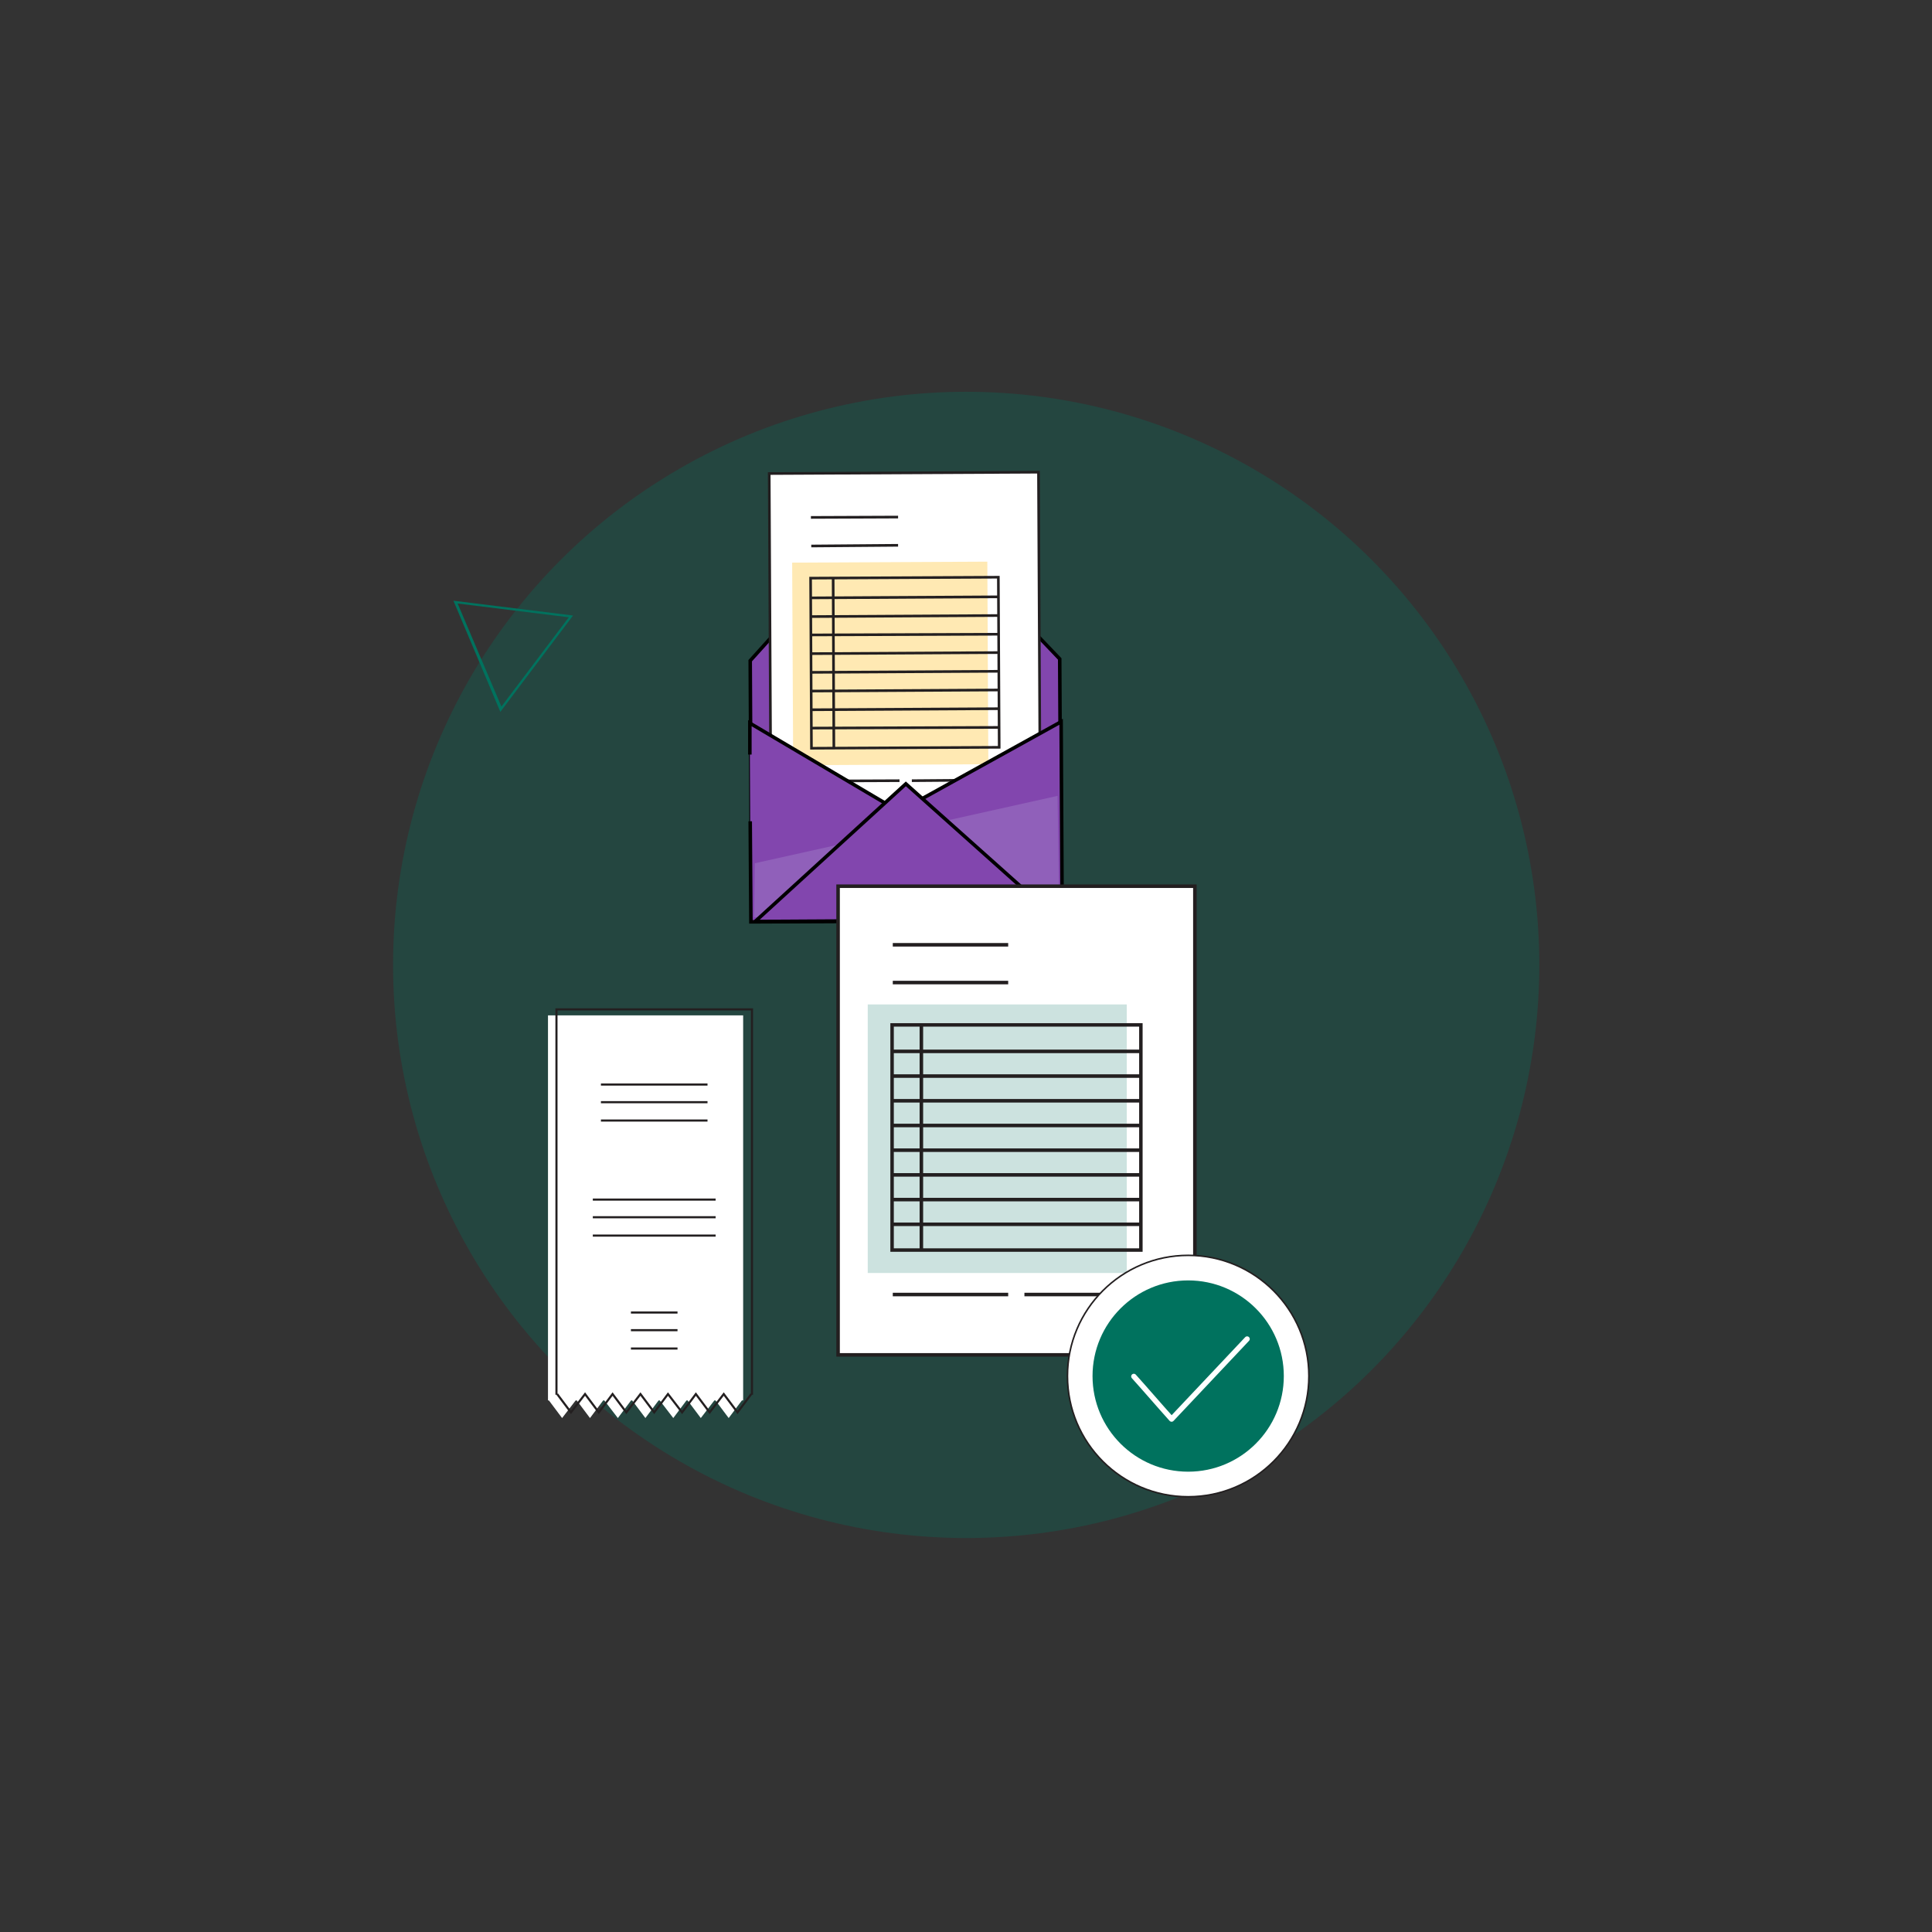<?xml version="1.0" encoding="UTF-8" standalone="no"?>
<!DOCTYPE svg PUBLIC "-//W3C//DTD SVG 1.1//EN" "http://www.w3.org/Graphics/SVG/1.1/DTD/svg11.dtd">
<svg width="100%" height="100%" viewBox="0 0 75 75" version="1.1" xmlns="http://www.w3.org/2000/svg" xmlns:xlink="http://www.w3.org/1999/xlink" xml:space="preserve" xmlns:serif="http://www.serif.com/" style="fill-rule:evenodd;clip-rule:evenodd;stroke-miterlimit:10;">
    <rect x="0" y="0" width="75" height="75" fill="#333333" stroke="none"/>
    <g transform="matrix(0.137,0,0,0.137,9.082,49.559)">
        <g id="label">
            <g>
                <g transform="matrix(1,0,0,1,-8.315,-369.132)">
                    <circle cx="215.8" cy="280.8" r="162.4" style="fill:rgb(0,114,95);fill-opacity:0.3;"/>
                </g>
                <g transform="matrix(1,0,0,1,-8.315,-369.132)">
                    <path d="M242.3,194.1L197.4,147.1L154.6,194.6L154.9,250.4L242.6,249.9L242.3,194.1Z" style="fill:rgb(130,70,174);fill-rule:nonzero;stroke:black;stroke-width:1px;"/>
                    <g>
                        <g transform="matrix(1,-0.005,0.005,1,-1.023,1.067)">
                            <rect x="160.3" y="141.3" width="76.3" height="100.2" style="fill:white;stroke:rgb(35,31,32);stroke-width:0.75px;stroke-miterlimit:10;"/>
                        </g>
                        <g transform="matrix(1,-0.005,0.005,1,-1.044,1.045)">
                            <rect x="166.7" y="166.6" width="55.3" height="57.4" style="fill:rgb(255,181,0);fill-opacity:0.3;"/>
                        </g>
                        <path d="M171.8,154L196.5,153.9" style="fill:none;fill-rule:nonzero;stroke:rgb(35,31,32);stroke-width:0.75px;"/>
                        <path d="M171.9,162.1L196.5,161.9" style="fill:none;fill-rule:nonzero;stroke:rgb(35,31,32);stroke-width:0.75px;"/>
                        <g>
                            <path d="M172.3,228.7L196.9,228.6" style="fill:none;fill-rule:nonzero;stroke:rgb(35,31,32);stroke-width:0.75px;"/>
                            <path d="M200.4,228.6L225,228.4" style="fill:none;fill-rule:nonzero;stroke:rgb(35,31,32);stroke-width:0.75px;"/>
                        </g>
                        <g>
                            <g transform="matrix(1,-0.005,0.005,1,-1.043,1.067)">
                                <rect x="171.9" y="171" width="53.2" height="48.2" style="fill:none;stroke:rgb(35,31,32);stroke-width:0.74px;stroke-miterlimit:10;"/>
                            </g>
                            <path d="M178.3,219.3L178.1,171" style="fill:none;fill-rule:nonzero;stroke:rgb(35,31,32);stroke-width:0.75px;"/>
                            <path d="M171.8,176.8L225.1,176.5" style="fill:none;fill-rule:nonzero;stroke:rgb(35,31,32);stroke-width:0.75px;"/>
                            <path d="M171.8,182.1L225.1,181.8" style="fill:none;fill-rule:nonzero;stroke:rgb(35,31,32);stroke-width:0.75px;"/>
                            <path d="M171.8,187.3L225.1,187.1" style="fill:none;fill-rule:nonzero;stroke:rgb(35,31,32);stroke-width:0.75px;"/>
                            <path d="M171.9,192.6L225.2,192.3" style="fill:none;fill-rule:nonzero;stroke:rgb(35,31,32);stroke-width:0.75px;"/>
                            <path d="M171.9,197.9L225.2,197.6" style="fill:none;fill-rule:nonzero;stroke:rgb(35,31,32);stroke-width:0.75px;"/>
                            <path d="M171.9,203.2L225.2,202.9" style="fill:none;fill-rule:nonzero;stroke:rgb(35,31,32);stroke-width:0.75px;"/>
                            <path d="M172,208.5L225.3,208.2" style="fill:none;fill-rule:nonzero;stroke:rgb(35,31,32);stroke-width:0.75px;"/>
                            <path d="M172,213.7L225.3,213.5" style="fill:none;fill-rule:nonzero;stroke:rgb(35,31,32);stroke-width:0.75px;"/>
                        </g>
                    </g>
                    <g>
                        <path d="M154.5,221.2L154.5,212.3L196.8,237.3L242.7,211.9L243,268.2L154.8,268.6L154.6,240.1" style="fill:rgb(130,70,174);fill-rule:nonzero;stroke:black;stroke-width:1px;"/>
                        <path d="M155.9,252C184.5,245.6 213.1,239.3 241.7,232.9C241.9,244.3 242,255.7 242.2,267.1C213.4,267.2 184.5,267.2 155.7,267.3" style="fill:rgb(144,96,186);fill-rule:nonzero;"/>
                        <path d="M198.7,229.5L156,268.5L241.8,268L198.7,229.5Z" style="fill:rgb(130,70,174);fill-rule:nonzero;stroke:black;stroke-width:1px;"/>
                    </g>
                </g>
                <g transform="matrix(1,0,0,1,-8.315,-369.132)">
                    <path d="M70.5,177.6L83.8,209.1L104.4,181.8L70.5,177.6ZM71.7,178.4L103.2,182.3L84.1,207.6L71.7,178.4Z" style="fill:rgb(0,114,94);fill-rule:nonzero;"/>
                </g>
                <g transform="matrix(1,0,0,1,-8.315,-369.132)">
                    <g>
                        <g>
                            <g>
                                <path d="M152.6,404.2L152.6,295.1L97.3,295.1L97.3,404.2" style="fill:white;fill-rule:nonzero;"/>
                                <path d="M97.4,404L101.3,409.2L105.3,404L109.2,409.2L113.1,404L117.1,409.2L121,404L124.9,409.2L128.8,404L132.8,409.2L136.7,404L140.6,409.2L144.6,404L148.5,409.2L152.4,404" style="fill:white;fill-rule:nonzero;"/>
                            </g>
                        </g>
                        <g>
                            <g>
                                <path d="M155.1,402.6L155.1,293.4L99.7,293.4L99.7,402.6" style="fill:none;fill-rule:nonzero;stroke:rgb(35,31,32);stroke-width:0.6px;"/>
                                <g>
                                    <path d="M110,347.3L144.8,347.3" style="fill:none;fill-rule:nonzero;stroke:rgb(35,31,32);stroke-width:0.6px;"/>
                                    <path d="M110,352.3L144.8,352.3" style="fill:none;fill-rule:nonzero;stroke:rgb(35,31,32);stroke-width:0.6px;"/>
                                    <path d="M110,357.5L144.8,357.5" style="fill:none;fill-rule:nonzero;stroke:rgb(35,31,32);stroke-width:0.6px;"/>
                                </g>
                                <g>
                                    <path d="M120.8,379.3L134,379.3" style="fill:none;fill-rule:nonzero;stroke:rgb(35,31,32);stroke-width:0.6px;"/>
                                    <path d="M120.8,384.3L134,384.3" style="fill:none;fill-rule:nonzero;stroke:rgb(35,31,32);stroke-width:0.6px;"/>
                                    <path d="M120.8,389.5L134,389.5" style="fill:none;fill-rule:nonzero;stroke:rgb(35,31,32);stroke-width:0.6px;"/>
                                </g>
                                <g>
                                    <path d="M112.3,314.7L142.5,314.7" style="fill:none;fill-rule:nonzero;stroke:rgb(35,31,32);stroke-width:0.6px;"/>
                                    <path d="M112.3,319.7L142.5,319.7" style="fill:none;fill-rule:nonzero;stroke:rgb(35,31,32);stroke-width:0.6px;"/>
                                    <path d="M112.3,324.9L142.5,324.9" style="fill:none;fill-rule:nonzero;stroke:rgb(35,31,32);stroke-width:0.6px;"/>
                                </g>
                                <path d="M99.9,402.4L103.8,407.6L107.8,402.4L111.7,407.6L115.6,402.4L119.5,407.6L123.5,402.4L127.4,407.6L131.3,402.4L135.3,407.6L139.2,402.4L143.1,407.6L147.1,402.4L151,407.6L154.9,402.4" style="fill:none;fill-rule:nonzero;stroke:rgb(35,31,32);stroke-width:0.6px;"/>
                            </g>
                        </g>
                    </g>
                    <g>
                        <rect x="179.5" y="258.5" width="101.1" height="132.8" style="fill:white;stroke:rgb(35,31,32);stroke-width:1px;"/>
                        <rect x="187.9" y="292" width="73.4" height="76.1" style="fill:rgb(0,114,95);fill-opacity:0.2;"/>
                        <path d="M195,275.1L227.7,275.1" style="fill:none;fill-rule:nonzero;stroke:rgb(35,31,32);stroke-width:1px;"/>
                        <path d="M195,285.8L227.7,285.8" style="fill:none;fill-rule:nonzero;stroke:rgb(35,31,32);stroke-width:1px;"/>
                        <g>
                            <path d="M195,374.2L227.7,374.2" style="fill:none;fill-rule:nonzero;stroke:rgb(35,31,32);stroke-width:1px;"/>
                            <path d="M232.3,374.2L265,374.2" style="fill:none;fill-rule:nonzero;stroke:rgb(35,31,32);stroke-width:1px;"/>
                        </g>
                        <g>
                            <rect x="194.8" y="297.8" width="70.5" height="63.8" style="fill:none;stroke:rgb(35,31,32);stroke-width:0.98px;"/>
                            <path d="M203.1,361.7L203.1,297.7" style="fill:none;fill-rule:nonzero;stroke:rgb(35,31,32);stroke-width:1px;"/>
                            <path d="M194.8,305.3L265.4,305.3" style="fill:none;fill-rule:nonzero;stroke:rgb(35,31,32);stroke-width:1px;"/>
                            <path d="M194.8,312.3L265.4,312.3" style="fill:none;fill-rule:nonzero;stroke:rgb(35,31,32);stroke-width:1px;"/>
                            <path d="M194.8,319.3L265.4,319.3" style="fill:none;fill-rule:nonzero;stroke:rgb(35,31,32);stroke-width:1px;"/>
                            <path d="M194.8,326.3L265.4,326.3" style="fill:none;fill-rule:nonzero;stroke:rgb(35,31,32);stroke-width:1px;"/>
                            <path d="M194.8,333.3L265.4,333.3" style="fill:none;fill-rule:nonzero;stroke:rgb(35,31,32);stroke-width:1px;"/>
                            <path d="M194.8,340.3L265.4,340.3" style="fill:none;fill-rule:nonzero;stroke:rgb(35,31,32);stroke-width:1px;"/>
                            <path d="M194.8,347.3L265.4,347.3" style="fill:none;fill-rule:nonzero;stroke:rgb(35,31,32);stroke-width:1px;"/>
                            <path d="M194.8,354.3L265.4,354.3" style="fill:none;fill-rule:nonzero;stroke:rgb(35,31,32);stroke-width:1px;"/>
                        </g>
                    </g>
                    <g>
                        <circle cx="278.7" cy="397.3" r="34.2" style="fill:white;stroke:rgb(35,31,32);stroke-width:0.44px;"/>
                        <circle cx="278.7" cy="397.3" r="27.1" style="fill:rgb(0,114,94);"/>
                        <path d="M263.3,397.4C266.9,401.4 270.4,405.5 274,409.5L295.4,386.8" style="fill:none;fill-rule:nonzero;stroke:white;stroke-width:1.5px;stroke-linecap:round;stroke-linejoin:round;"/>
                    </g>
                </g>
            </g>
        </g>
    </g>
</svg>
